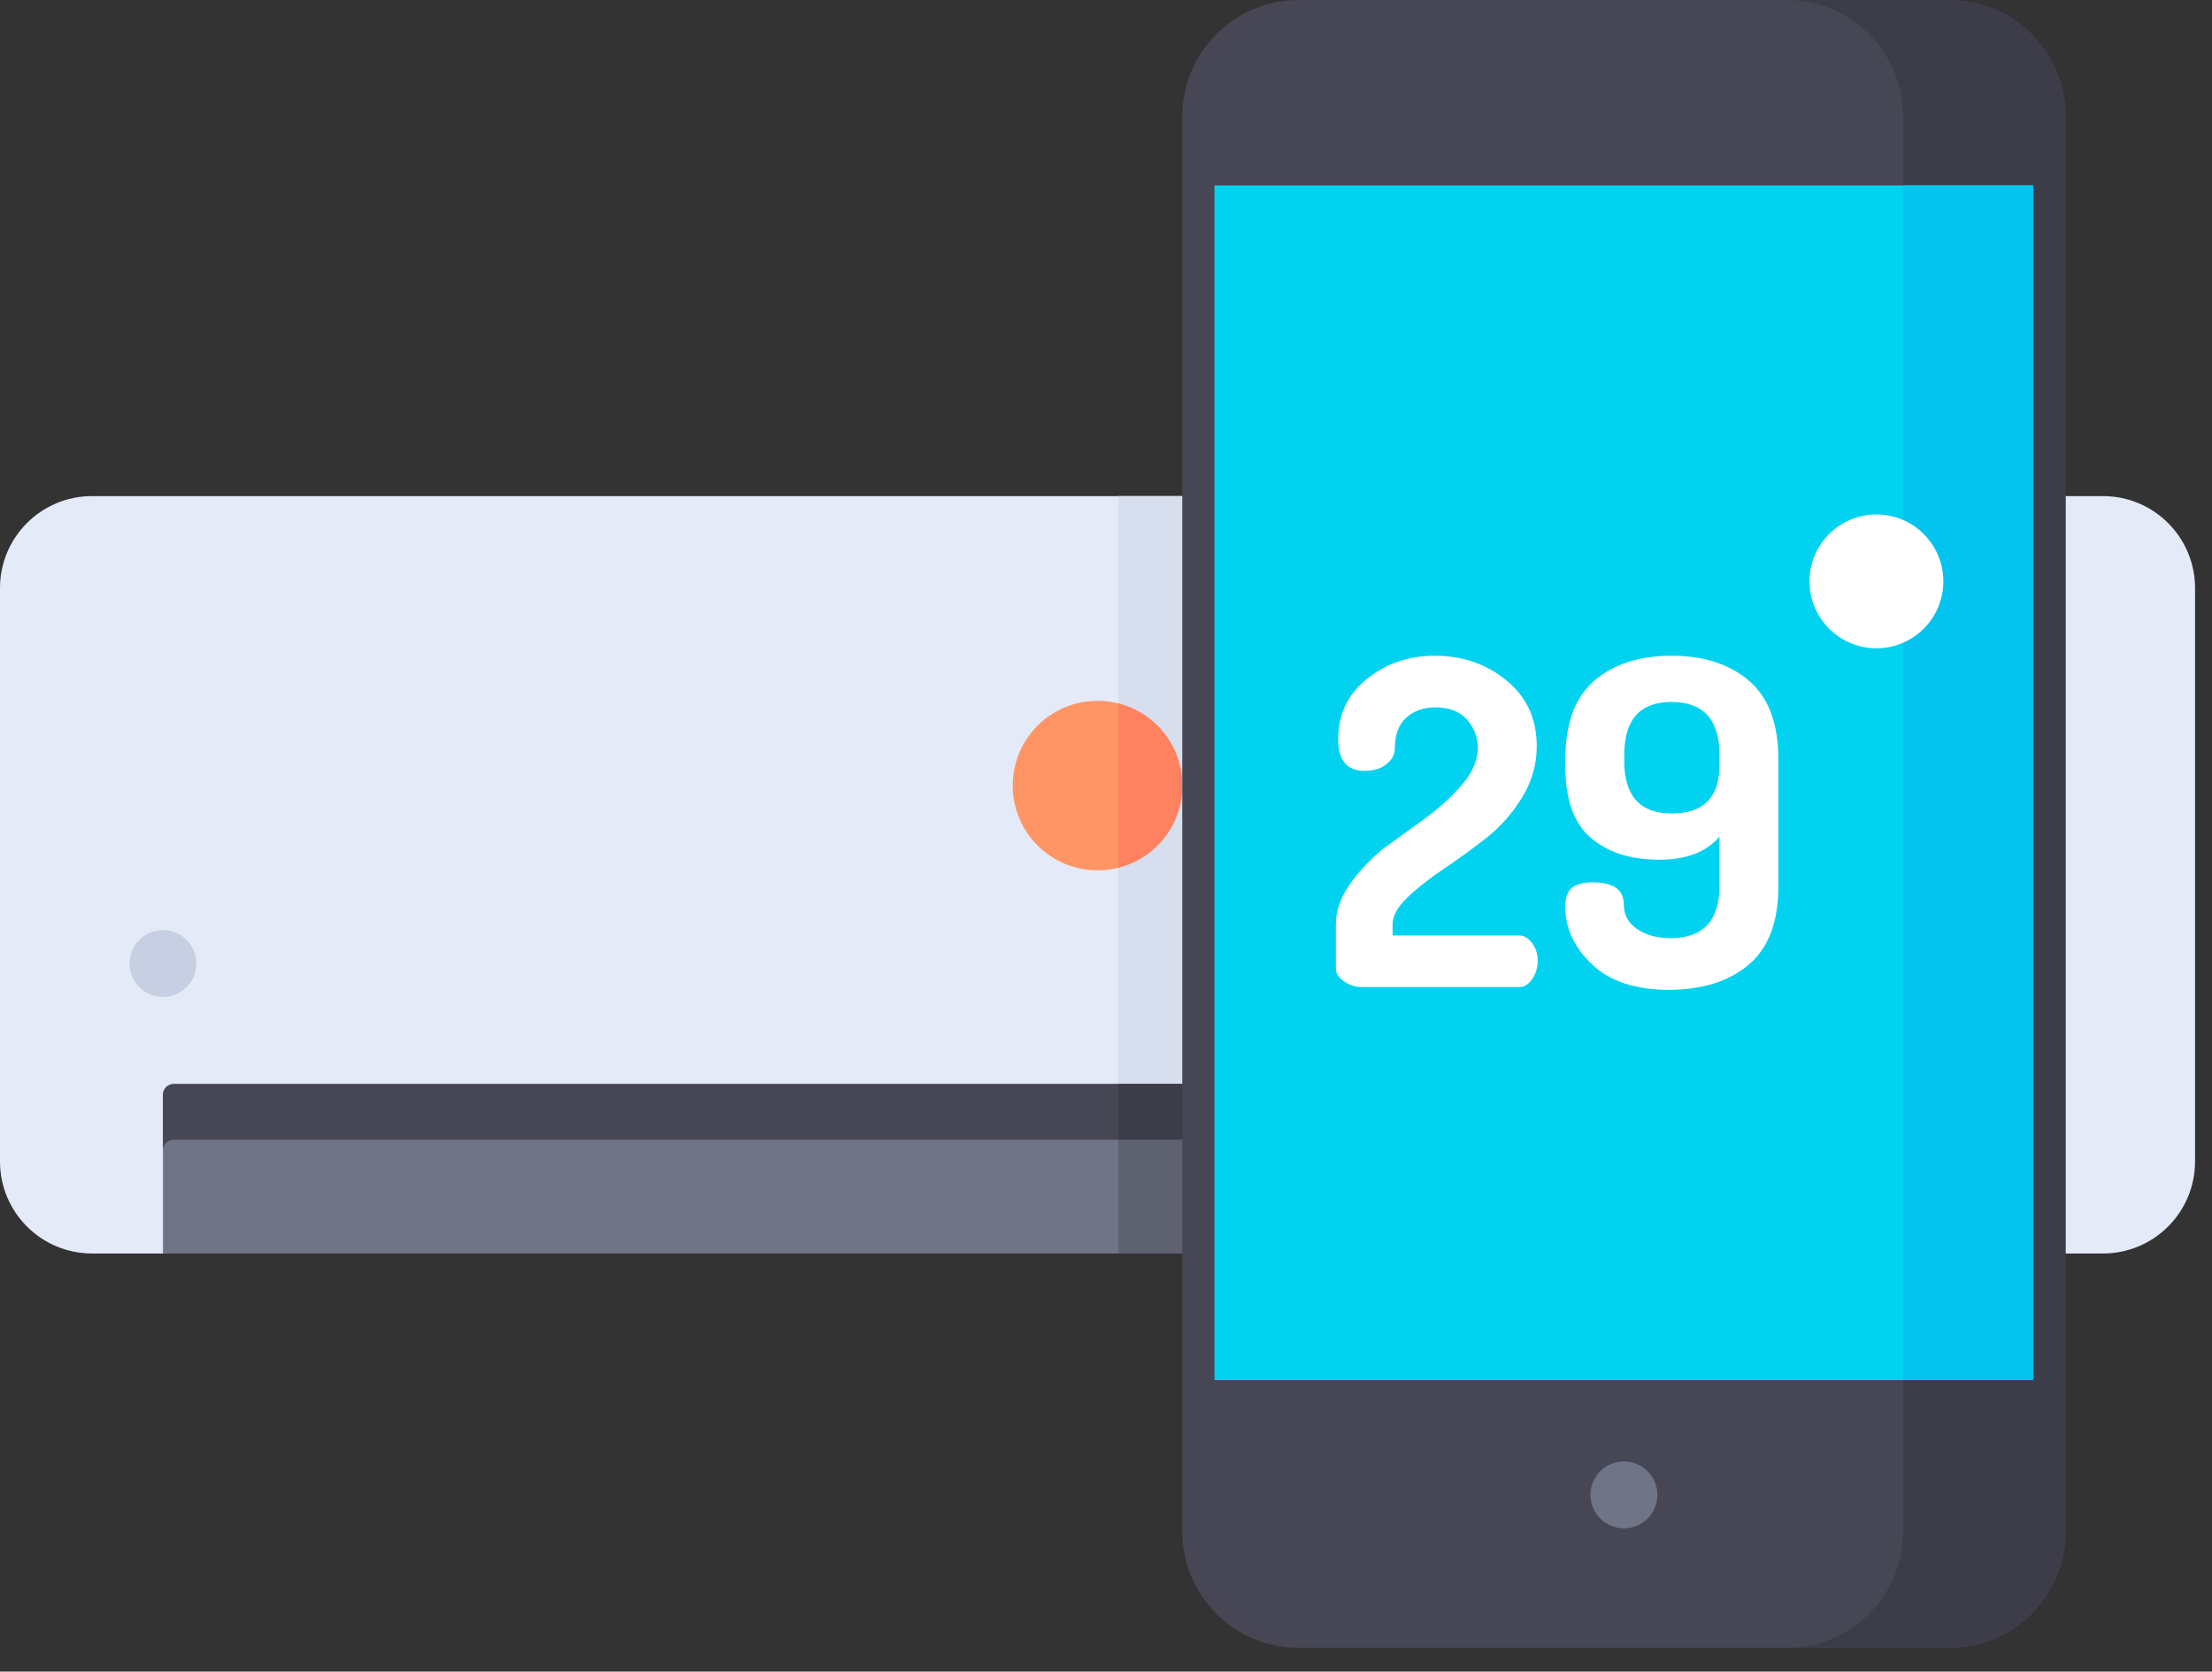 <svg width="86" height="65" viewBox="0 0 86 65" fill="none" xmlns="http://www.w3.org/2000/svg">
<rect x="0" y="0" width="86" height="65" fill="#333333" stroke="none"/>
<path d="M81.762 48.742H77.818L76.522 48.625H7.637L6.336 48.742H3.579C1.602 48.742 0 47.14 0 45.163V22.869C0 20.893 1.602 19.291 3.579 19.291H81.762C83.739 19.291 85.341 20.893 85.341 22.869V45.163C85.341 47.14 83.739 48.742 81.762 48.742Z" fill="#E4EAF7"/>
<path d="M77.817 19.29H43.477V48.624H77.817V19.29Z" fill="#D7DEED"/>
<path d="M79.053 48.742H6.336V42.569C6.336 42.338 6.523 42.151 6.754 42.151H78.635C78.866 42.151 79.053 42.338 79.053 42.569V48.742H79.053Z" fill="#707487"/>
<path d="M78.635 42.151H6.754C6.523 42.151 6.336 42.338 6.336 42.569V44.737C6.336 44.506 6.523 44.319 6.754 44.319H78.635C78.866 44.319 79.053 44.506 79.053 44.737V42.569C79.053 42.338 78.866 42.151 78.635 42.151Z" fill="#464655"/>
<path d="M77.817 42.15H43.477V48.741H77.817V42.15Z" fill="#5E6170"/>
<path d="M77.817 42.15H43.477V44.318H77.817V42.15Z" fill="#3D3D49"/>
<path d="M74.255 38.769C74.974 38.769 75.556 38.186 75.556 37.468C75.556 36.749 74.974 36.167 74.255 36.167C73.537 36.167 72.954 36.749 72.954 37.468C72.954 38.186 73.537 38.769 74.255 38.769Z" fill="black"/>
<path d="M69.541 38.769C70.26 38.769 70.842 38.186 70.842 37.468C70.842 36.749 70.26 36.167 69.541 36.167C68.823 36.167 68.24 36.749 68.24 37.468C68.24 38.186 68.823 38.769 69.541 38.769Z" fill="black"/>
<path d="M6.336 38.769C7.054 38.769 7.636 38.186 7.636 37.468C7.636 36.749 7.054 36.167 6.336 36.167C5.617 36.167 5.035 36.749 5.035 37.468C5.035 38.186 5.617 38.769 6.336 38.769Z" fill="#C7CFE2"/>
<path d="M42.67 33.843C44.491 33.843 45.966 32.367 45.966 30.547C45.966 28.727 44.491 27.252 42.67 27.252C40.85 27.252 39.375 28.727 39.375 30.547C39.375 32.367 40.85 33.843 42.67 33.843Z" fill="#FF9565"/>
<path d="M43.478 27.356V33.74C44.907 33.379 45.966 32.089 45.966 30.548C45.966 29.006 44.907 27.716 43.478 27.356Z" fill="#FF815F"/>
<path d="M75.785 64.078H50.488C47.991 64.078 45.966 62.053 45.966 59.556V4.522C45.966 2.025 47.991 0 50.488 0H75.785C78.282 0 80.306 2.025 80.306 4.522V59.556C80.306 62.053 78.282 64.078 75.785 64.078Z" fill="#464655"/>
<path d="M75.785 0H69.469C71.967 0 73.991 2.025 73.991 4.522V59.556C73.991 62.053 71.967 64.078 69.469 64.078H75.785C78.282 64.078 80.306 62.053 80.306 59.556V4.522C80.306 2.024 78.282 0 75.785 0Z" fill="#3D3D49"/>
<path d="M79.054 7.21H47.219V53.666H79.054V7.21Z" fill="#00D2F0"/>
<path d="M79.054 7.21H73.992V53.666H79.054V7.21Z" fill="#03C3EF"/>
<path d="M63.136 59.429C63.854 59.429 64.437 58.847 64.437 58.128C64.437 57.41 63.854 56.827 63.136 56.827C62.417 56.827 61.835 57.41 61.835 58.128C61.835 58.847 62.417 59.429 63.136 59.429Z" fill="#707487"/>
<path d="M51.938 37.657V35.939C51.938 35.419 52.116 34.905 52.471 34.397C52.826 33.889 53.256 33.429 53.761 33.016L55.453 31.79C56.008 31.375 56.481 30.937 56.871 30.475C57.261 30.013 57.456 29.551 57.456 29.089C57.456 28.674 57.317 28.307 57.039 27.987C56.761 27.667 56.351 27.507 55.807 27.507C55.346 27.507 54.968 27.641 54.673 27.907C54.378 28.173 54.23 28.572 54.23 29.104C54.23 29.334 54.123 29.537 53.909 29.712C53.695 29.887 53.409 29.975 53.05 29.975C52.368 29.975 52.026 29.564 52.026 28.741C52.026 27.778 52.4 26.996 53.147 26.397C53.894 25.797 54.775 25.498 55.79 25.498C56.861 25.498 57.789 25.819 58.572 26.46C59.356 27.102 59.747 27.954 59.747 29.018C59.747 29.729 59.556 30.395 59.173 31.017C58.79 31.639 58.321 32.166 57.768 32.598C57.214 33.031 56.663 33.43 56.115 33.797C55.567 34.165 55.102 34.532 54.718 34.899C54.334 35.266 54.142 35.616 54.142 35.947V36.374H59.058C59.246 36.374 59.414 36.471 59.561 36.665C59.709 36.859 59.783 37.091 59.783 37.361C59.783 37.632 59.71 37.87 59.567 38.075C59.422 38.281 59.258 38.383 59.074 38.383H52.923C52.705 38.383 52.486 38.313 52.267 38.171C52.048 38.029 51.938 37.858 51.938 37.657Z" fill="white"/>
<path d="M60.858 35.263C60.858 34.911 60.943 34.664 61.113 34.523C61.283 34.382 61.557 34.312 61.933 34.312C62.732 34.312 63.132 34.6 63.132 35.175C63.132 35.575 63.305 35.892 63.652 36.127C63.998 36.362 64.43 36.48 64.947 36.48C66.216 36.48 66.851 35.804 66.851 34.453V32.531C66.346 33.131 65.564 33.43 64.506 33.43C63.402 33.43 62.517 33.148 61.853 32.584C61.189 32.02 60.858 31.086 60.858 29.782V29.535C60.858 28.137 61.233 27.114 61.986 26.468C62.737 25.822 63.736 25.498 64.982 25.498C66.24 25.498 67.247 25.824 68.005 26.477C68.763 27.129 69.142 28.148 69.142 29.535V34.453C69.142 35.851 68.754 36.874 67.979 37.52C67.203 38.166 66.169 38.489 64.876 38.489C63.584 38.489 62.591 38.16 61.898 37.502C61.204 36.844 60.858 36.098 60.858 35.263ZM63.149 29.589C63.149 30.952 63.766 31.632 65 31.632C66.234 31.632 66.851 31.005 66.851 29.751V29.357C66.851 27.983 66.228 27.296 64.982 27.296C63.76 27.296 63.149 27.983 63.149 29.357V29.589H63.149Z" fill="white"/>
<path d="M72.953 25.208C74.39 25.208 75.555 24.043 75.555 22.606C75.555 21.169 74.39 20.005 72.953 20.005C71.516 20.005 70.351 21.169 70.351 22.606C70.351 24.043 71.516 25.208 72.953 25.208Z" fill="white"/>
</svg>
